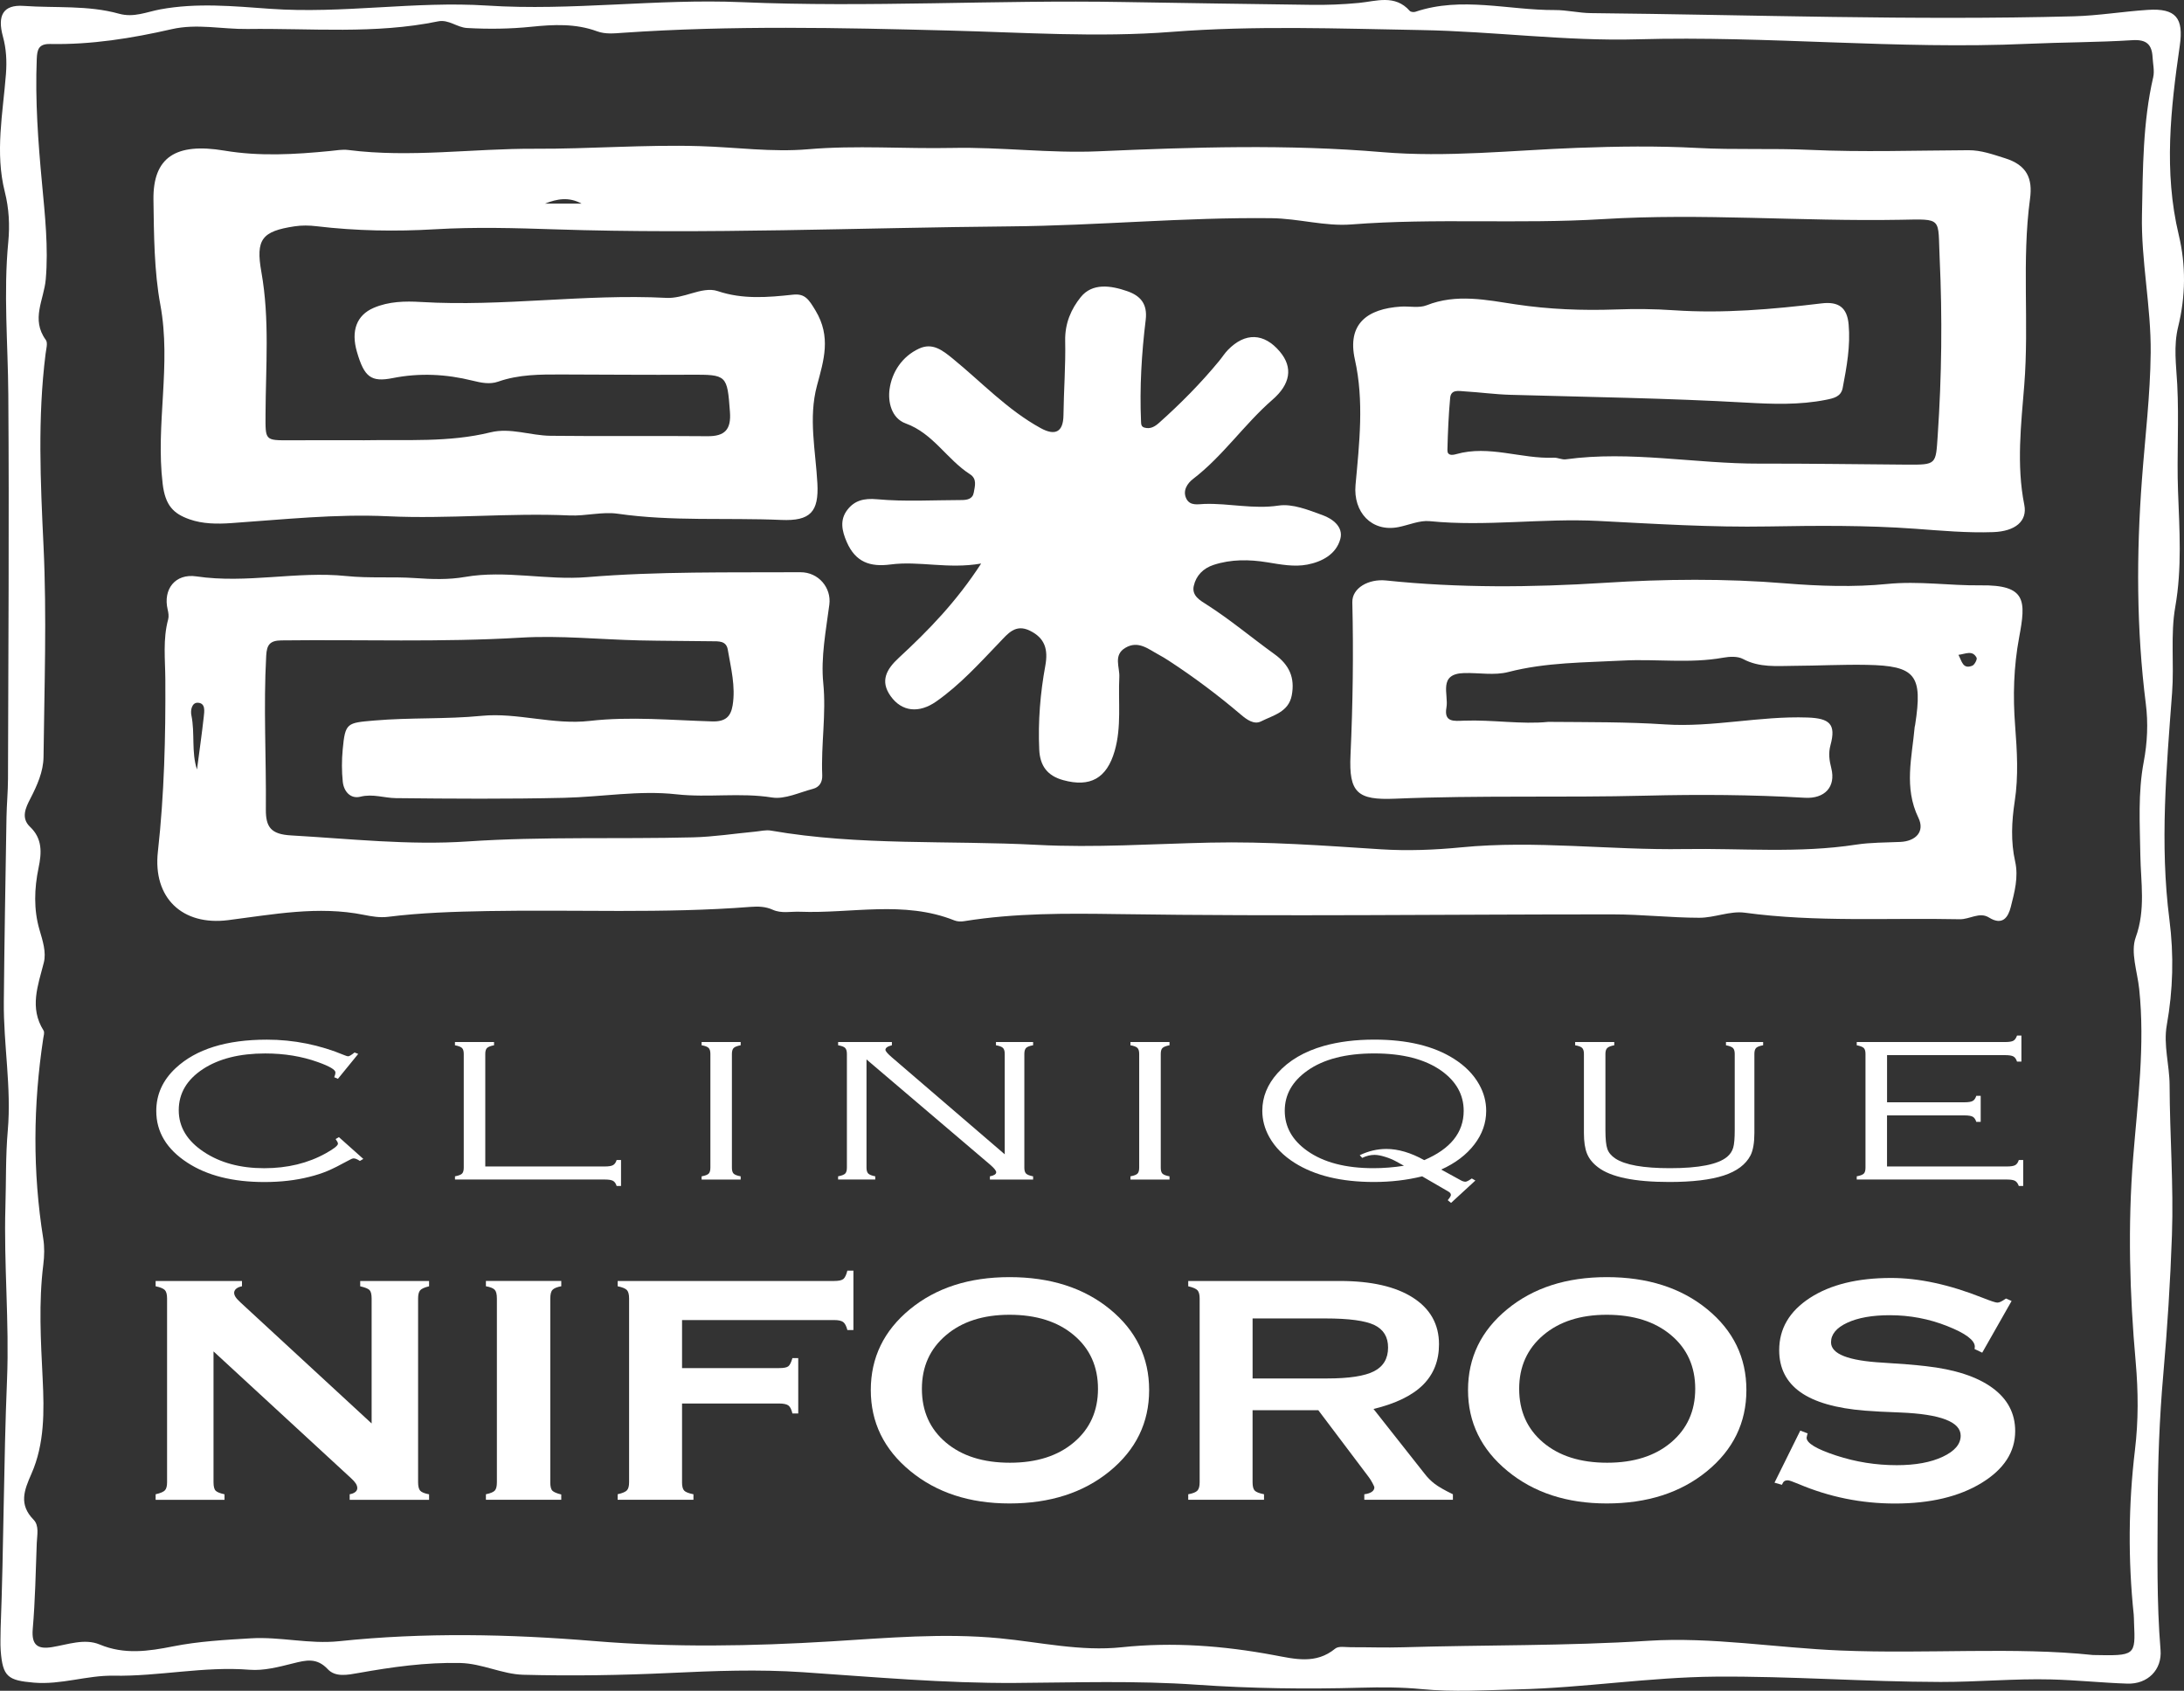 <?xml version="1.0" encoding="UTF-8"?>
<svg xmlns="http://www.w3.org/2000/svg" width="89.111" height="68.998" version="1.1" viewBox="0 0 89.111 68.998" xml:space="preserve">
<rect x="0" y="0" width="89.111" height="68.998" fill="#333333" stroke="none"/>
<g transform="translate(-.944 -.001)" fill="#fff"><g clip-rule="evenodd" fill-rule="evenodd">
	<path d="m89.779 15.691c-0.042-0.792-0.157-1.565 0.038-2.356 0.306-1.241 0.32-2.51 0.025-3.742-0.621-2.589-0.33-5.159 0.041-7.731 0.163-1.121-0.154-1.533-1.306-1.458-1.008 0.065-2.01 0.235-3.017 0.262-6.57 0.174-13.138-0.063-19.706-0.13-0.49-5e-3 -0.979-0.127-1.469-0.125-1.897 9e-3 -3.803-0.566-5.692 0.071-0.065 0.022-0.188 9e-3 -0.228-0.036-0.602-0.686-1.379-0.392-2.077-0.326-0.657 0.063-1.309 0.088-1.965 0.078-2.544-0.037-5.089-0.068-7.633-0.114-5.197-0.094-10.395 0.228-15.595 5e-3 -3.459-0.147-6.913 0.363-10.375 0.139-2.956-0.19-5.901 0.343-8.855 0.132-1.498-0.107-2.985-0.253-4.485 0.024-0.546 0.101-1.07 0.346-1.679 0.177-1.267-0.354-2.592-0.227-3.888-0.319-0.851-0.061-1.081 0.4-0.851 1.245 0.139 0.506 0.165 1.002 0.125 1.533-0.124 1.601-0.452 3.208-0.046 4.813 0.17 0.673 0.206 1.359 0.141 2.038-0.2 2.078-0.014 4.152 1e-3 6.229 0.038 5.228 0 10.458-0.013 15.687-1e-3 0.52-0.052 1.038-0.061 1.557-0.041 2.514-0.086 5.027-0.109 7.541-0.016 1.75 0.315 3.492 0.162 5.245-0.091 1.038-0.066 2.076-0.097 3.114-0.069 2.356 0.162 4.711 0.066 7.056-0.139 3.388-0.133 6.775-0.261 10.161 0 0.301-0.019 0.604 3e-3 0.903 0.081 1.062 0.29 1.212 1.349 1.303 1.11 0.096 2.175-0.302 3.248-0.283 1.862 0.034 3.694-0.393 5.559-0.242 0.582 0.046 1.195-0.116 1.774-0.261 0.527-0.132 0.965-0.243 1.415 0.238 0.313 0.335 0.809 0.234 1.252 0.155 1.373-0.245 2.749-0.439 4.154-0.408 0.894 0.021 1.709 0.456 2.565 0.48 1.995 0.053 3.996 0.02 5.991-0.073 1.807-0.086 3.614-0.154 5.415-0.032 2.891 0.195 5.776 0.457 8.679 0.439 2.464-0.016 4.937-0.1 7.389 0.072 2.243 0.156 4.475 0.186 6.717 0.122 0.818-0.022 1.645-0.022 2.459 0.057 1.314 0.127 2.62 0.043 3.934 0.012 2.699-0.064 5.376-0.498 8.068-0.52 3.06-0.025 6.121 0.212 9.183 0.217 1.5 3e-3 3.006-0.141 4.51-0.103 1.037 0.026 2.073 0.137 3.11 0.171 0.833 0.026 1.419-0.567 1.354-1.37-0.162-1.968-0.123-3.94-0.116-5.909 7e-3 -1.773 0.07-3.552 0.226-5.317 0.168-1.9 0.289-3.816 0.355-5.706 0.071-2.023-0.089-4.08-0.096-6.126-3e-3 -0.813-0.259-1.633-0.114-2.448 0.255-1.435 0.294-2.845 0.106-4.31-0.396-3.076-0.12-6.171 0.11-9.249 0.088-1.175-0.07-2.369 0.129-3.501 0.28-1.592 0.171-3.151 0.113-4.731-0.052-1.449 0.043-2.903-0.032-4.35zm-0.98-12.541c-0.427 1.848-0.42 3.729-0.459 5.605-0.041 1.889 0.375 3.751 0.356 5.646-0.018 1.729-0.228 3.436-0.356 5.153-0.23 3.061-0.228 6.116 0.157 9.168 0.1 0.785 0.064 1.577-0.085 2.369-0.24 1.264-0.158 2.541-0.138 3.823 0.018 1.092 0.221 2.211-0.189 3.338-0.22 0.604 0.066 1.397 0.141 2.103 0.244 2.304-0.062 4.59-0.245 6.875-0.224 2.794-0.145 5.577 0.103 8.356 0.106 1.207 0.114 2.389-0.031 3.595-0.267 2.229-0.283 4.471-0.05 6.708 0.011 0.108 8e-3 0.219 0.013 0.328 0.06 1.357 0.06 1.357-1.675 1.323-3.186-0.339-6.749-0.038-10.303-0.184-2.621-0.107-5.255-0.563-7.854-0.396-3.332 0.214-6.659 0.164-9.988 0.264-0.71 0.022-1.423-5e-3 -2.134-2e-3 -0.217 1e-3 -0.502-0.057-0.639 0.057-0.791 0.652-1.655 0.422-2.51 0.264-2.053-0.382-4.116-0.54-6.198-0.32-1.683 0.178-3.327-0.207-4.982-0.366-2.306-0.222-4.596-0.012-6.882 0.127-3.228 0.196-6.441 0.254-9.667-0.014-3.466-0.286-6.942-0.358-10.408 7e-3 -1.213 0.127-2.393-0.191-3.601-0.118-1.066 0.064-2.126 0.121-3.178 0.33-0.993 0.197-1.978 0.343-2.983-0.077-0.62-0.259-1.296 0-1.942 0.105-0.583 0.096-0.849-0.072-0.792-0.738 0.1-1.166 0.121-2.34 0.164-3.511 0.013-0.324 0.107-0.707-0.132-0.952-0.604-0.619-0.387-1.188-0.087-1.868 0.542-1.227 0.524-2.563 0.46-3.872-0.076-1.559-0.168-3.112 0.026-4.668 0.044-0.351 0.053-0.719-3e-3 -1.065-0.436-2.723-0.412-5.442 0-8.163 0.017-0.108 0.061-0.248 0.014-0.323-0.587-0.933-0.229-1.836 9e-3 -2.771 0.109-0.428-0.045-0.893-0.179-1.354-0.236-0.811-0.211-1.673-0.034-2.518 0.126-0.604 0.165-1.187-0.351-1.674-0.377-0.36-0.174-0.782 0.011-1.14 0.28-0.543 0.534-1.106 0.542-1.707 0.033-2.869 0.136-5.744 0-8.607-0.125-2.627-0.245-5.239 0.085-7.855 0.023-0.187 0.097-0.437 9e-3 -0.557-0.618-0.846-0.076-1.636-3e-3 -2.475 0.112-1.292-0.032-2.615-0.153-3.917-0.158-1.692-0.283-3.38-0.214-5.08 0.016-0.379 0.076-0.615 0.546-0.606 1.677 0.033 3.326-0.231 4.953-0.603 1.043-0.239 2.067 5e-3 3.099-9e-3 2.594-0.035 5.201 0.22 7.776-0.311 0.434-0.089 0.772 0.249 1.185 0.271 0.876 0.049 1.749 0.039 2.624-0.051 0.9-0.093 1.802-0.137 2.677 0.185 0.344 0.127 0.703 0.085 1.057 0.061 4.428-0.305 8.864-0.206 13.29-0.092 3.035 0.077 6.074 0.29 9.098 0.055 3.396-0.264 6.784-0.133 10.175-0.074 2.95 0.051 5.904 0.46 8.847 0.377 5.309-0.15 10.604 0.425 15.911 0.184 1.421-0.064 2.846-0.058 4.266-0.148 0.575-0.037 0.797 0.174 0.825 0.697 0.014 0.271 0.084 0.557 0.026 0.812z"></path>
	<path d="m82.749 6.457c-0.498-0.155-0.964-0.328-1.49-0.326-2.162 0.01-4.329 0.084-6.486-0.015-1.525-0.07-3.049 5e-3 -4.567-0.077-1.644-0.089-3.277-0.065-4.919-4e-3 -2.65 0.099-5.306 0.398-7.953 0.174-3.859-0.328-7.719-0.203-11.569-0.034-2 0.087-3.968-0.178-5.961-0.137-1.96 0.041-3.927-0.115-5.894 0.054-1.477 0.127-2.949-0.085-4.424-0.128-2.243-0.066-4.486 0.118-6.72 0.107-2.539-0.012-5.075 0.375-7.613 0.051-0.24-0.031-0.491 0.018-0.736 0.041-1.442 0.141-2.88 0.226-4.322-0.016-1.984-0.332-2.912 0.274-2.89 2.003 0.019 1.432 0.029 2.928 0.28 4.281 0.458 2.466-0.198 4.875 0.096 7.314 0.107 0.892 0.445 1.218 1.094 1.448 0.54 0.191 1.126 0.195 1.706 0.155 2.127-0.146 4.256-0.38 6.388-0.279 2.477 0.117 4.947-0.145 7.422-0.033 0.652 0.029 1.325-0.162 1.962-0.07 2.218 0.319 4.449 0.157 6.671 0.253 1.182 0.051 1.533-0.332 1.471-1.487-0.071-1.333-0.373-2.672-0.016-3.998 0.278-1.034 0.585-1.987-0.061-3.061-0.27-0.446-0.425-0.701-0.918-0.647-1.034 0.112-2.056 0.198-3.077-0.147-0.32-0.108-0.7-0.012-1.05 0.09-0.338 0.099-0.698 0.207-1.042 0.188-3.339-0.172-6.665 0.368-10.004 0.168-0.653-0.039-1.318-0.027-1.94 0.241-0.691 0.298-0.929 0.934-0.68 1.792 0.298 1.028 0.57 1.249 1.463 1.072 1.097-0.218 2.178-0.162 3.251 0.104 0.355 0.088 0.706 0.161 1.047 0.042 0.846-0.298 1.719-0.295 2.594-0.293 1.752 3e-3 3.504 0.021 5.256 0.01 1.487-8e-3 1.497 9e-3 1.609 1.519 0.053 0.711-0.202 0.997-0.919 0.99-2.135-0.021-4.271 8e-3 -6.405-0.017-0.816-9e-3 -1.635-0.34-2.445-0.141-1.702 0.419-3.426 0.29-5.145 0.323-1.013 0-2.026-4e-3 -3.039 1e-3 -1.03 5e-3 -1 0.01-0.996-1.056 7e-3 -1.937 0.174-3.877-0.169-5.808-0.238-1.338 0.019-1.665 1.352-1.867 0.293-0.045 0.603-0.04 0.899-4e-3 1.609 0.192 3.228 0.219 4.835 0.124 1.643-0.097 3.272-0.05 4.913 4e-3 6.185 0.204 12.369-0.068 18.553-0.122 3.556-0.031 7.102-0.376 10.661-0.334 1.102 0.012 2.182 0.34 3.263 0.255 3.416-0.266 6.838-8e-3 10.255-0.217 4.042-0.248 8.092 0.1 12.141 0.027 1.758-0.032 1.525-0.103 1.605 1.58 0.111 2.404 0.083 4.813-0.08 7.22-0.08 1.194-0.04 1.199-1.269 1.192-1.999-0.013-3.997-0.047-5.995-0.041-2.64 8e-3 -5.268-0.538-7.915-0.175-0.155 0.021-0.324-0.074-0.484-0.067-1.331 0.056-2.639-0.526-3.981-0.146-0.17 0.048-0.367 0.065-0.361-0.167 0.017-0.71 0.047-1.421 0.112-2.128 0.033-0.356 0.355-0.28 0.587-0.266 0.627 0.037 1.252 0.124 1.88 0.141 3.199 0.09 6.398 0.136 9.595 0.317 1.089 0.062 2.189 0.103 3.274-0.114 0.308-0.062 0.611-0.123 0.68-0.484 0.163-0.857 0.322-1.715 0.242-2.596-0.063-0.685-0.407-0.938-1.099-0.855-2.004 0.241-4.015 0.419-6.034 0.281-0.792-0.055-1.575-0.06-2.369-0.032-1.36 0.047-2.715-3e-3 -4.078-0.208-1.188-0.179-2.422-0.446-3.638 0.037-0.31 0.123-0.702 0.031-1.055 0.054-1.365 0.09-2.198 0.701-1.872 2.162 0.379 1.69 0.181 3.415 0.026 5.115-0.101 1.106 0.653 1.935 1.747 1.722 0.429-0.084 0.867-0.285 1.282-0.243 2.297 0.229 4.59-0.127 6.885-9e-3 2.307 0.119 4.619 0.266 6.926 0.225 1.999-0.035 3.993-0.051 5.985 0.093 1.063 0.077 2.125 0.176 3.193 0.138 0.903-0.032 1.401-0.449 1.269-1.111-0.326-1.629-0.129-3.304-2e-3 -4.886 0.203-2.541-0.107-5.081 0.235-7.603 0.114-0.833-0.125-1.379-1.023-1.659zm-59.57 1.854c0.491-0.197 0.978-0.285 1.494 0h-1.494z"></path>
	<path d="m10.245 37.552c1.837-0.232 3.678-0.593 5.544-0.217 0.318 0.064 0.656 0.121 0.974 0.082 1.36-0.17 2.723-0.212 4.092-0.237 3.575-0.064 7.154 0.109 10.725-0.171 0.301-0.023 0.604-0.013 0.888 0.116 0.363 0.164 0.735 0.068 1.108 0.083 2.104 0.081 4.247-0.47 6.308 0.354 0.12 0.048 0.271 0.054 0.399 0.031 2.079-0.334 4.157-0.32 6.264-0.289 6.733 0.101 13.471 9e-3 20.206 0.012 1.174 0 2.349 0.136 3.523 0.138 0.62 2e-3 1.26-0.288 1.857-0.207 2.919 0.396 5.847 0.205 8.771 0.267 0.406 9e-3 0.807-0.312 1.194-0.07 0.559 0.348 0.785-0.019 0.889-0.429 0.153-0.602 0.321-1.219 0.179-1.855-0.184-0.815-0.142-1.641-0.019-2.451 0.16-1.039 0.096-2.058 0.017-3.1-0.092-1.194-0.061-2.389 0.165-3.599 0.277-1.486 0.308-2.147-1.575-2.122-1.269 0.016-2.514-0.186-3.822-0.055-1.315 0.132-2.76 0.088-4.146-0.026-2.457-0.202-4.926-0.178-7.383-0.021-2.974 0.188-5.938 0.214-8.901-0.096-0.721-0.075-1.395 0.308-1.381 0.891 0.05 2.079 0.021 4.154-0.074 6.232-0.072 1.542 0.284 1.846 1.815 1.782 3.416-0.144 6.833-0.038 10.25-0.124 2.14-0.053 4.314-0.041 6.47 0.086 0.815 0.048 1.271-0.447 1.084-1.198-0.083-0.328-0.126-0.615-0.034-0.954 0.232-0.854-0.034-1.091-0.94-1.123-1.947-0.069-3.868 0.41-5.812 0.281-1.56-0.103-3.117-0.09-4.764-0.103-1.091 0.111-2.265-0.093-3.441-0.049-0.402 0.014-0.824 0.075-0.714-0.538 0.097-0.536-0.358-1.377 0.723-1.405 0.602-0.016 1.233 0.105 1.799-0.042 1.542-0.399 3.117-0.385 4.679-0.468 1.359-0.073 2.73 0.128 4.093-0.118 0.261-0.047 0.588-0.063 0.806 0.053 0.673 0.361 1.382 0.284 2.088 0.28 0.985-5e-3 1.971-0.058 2.955-0.04 2.003 0.036 2.296 0.414 1.98 2.454-4e-3 0.027-0.015 0.053-0.018 0.08-0.11 1.241-0.447 2.471 0.152 3.707 0.271 0.56-0.103 0.956-0.74 0.985-0.601 0.028-1.208 0.019-1.8 0.11-2.333 0.36-4.684 0.144-7.021 0.181-3.026 0.05-6.058-0.366-9.09-0.07-1.095 0.107-2.188 0.149-3.277 0.08-2.32-0.149-4.638-0.325-6.967-0.273-2.353 0.051-4.711 0.216-7.055 0.092-3.622-0.191-7.269 0.044-10.867-0.582-0.208-0.037-0.434 0.023-0.652 0.043-0.842 0.079-1.684 0.211-2.528 0.232-3.063 0.077-6.127-0.04-9.192 0.167-2.403 0.163-4.808-0.109-7.211-0.246-0.813-0.046-1.034-0.333-1.027-1.063 0.019-2.09-0.101-4.18 0.014-6.271 0.024-0.446 0.151-0.618 0.62-0.624 3.254-0.039 6.508 0.082 9.763-0.112 1.605-0.096 3.225 0.074 4.839 0.112 0.985 0.022 1.971 0.02 2.957 0.035 0.271 3e-3 0.592-0.027 0.654 0.34 0.128 0.752 0.325 1.503 0.198 2.277-0.077 0.465-0.299 0.669-0.833 0.654-1.666-0.048-3.334-0.211-5-0.02-1.486 0.171-2.958-0.349-4.4-0.208-1.467 0.144-2.929 0.065-4.39 0.192-1.115 0.097-1.184 0.085-1.287 1.186-0.041 0.433-0.042 0.877 3e-3 1.31 0.041 0.396 0.314 0.714 0.718 0.613 0.51-0.128 0.97 0.053 1.45 0.058 2.288 0.025 4.576 0.04 6.862-0.013 1.529-0.035 3.061-0.313 4.586-0.143 1.299 0.144 2.597-0.078 3.898 0.13 0.524 0.083 1.115-0.208 1.669-0.352 0.268-0.069 0.392-0.278 0.38-0.561-0.053-1.25 0.168-2.488 0.042-3.755-0.104-1.051 0.11-2.142 0.248-3.207 0.088-0.683-0.441-1.322-1.183-1.318-2.899 0.015-5.802-0.039-8.694 0.2-1.667 0.138-3.328-0.296-4.99-7e-3 -0.677 0.117-1.344 0.094-2.034 0.046-0.932-0.065-1.853 0.015-2.813-0.084-2.007-0.208-4.057 0.319-6.109 0.015-0.869-0.129-1.37 0.528-1.175 1.352 0.031 0.128 0.054 0.277 0.021 0.4-0.221 0.81-0.121 1.631-0.116 2.45 0.014 2.349-0.044 4.696-0.304 7.033-0.209 1.887 1 3.027 2.86 2.794zm71.348-10.709c0.033 0.065-0.085 0.29-0.178 0.326-0.386 0.151-0.42-0.179-0.563-0.444 0.298-0.038 0.572-0.204 0.741 0.118zm-72.574 1.836c0.32 0.017 0.263 0.351 0.239 0.573-0.079 0.718-0.183 1.434-0.277 2.151-0.234-0.71-0.077-1.47-0.229-2.217-0.041-0.195 0.016-0.52 0.267-0.507z"></path>
	<path d="m40.171 20.407c-1.148 2e-3 -2.303 0.072-3.441-0.032-0.542-0.049-0.921 0.052-1.214 0.434-0.311 0.406-0.227 0.844-0.022 1.313 0.358 0.82 0.951 1.024 1.783 0.915 1.175-0.156 2.342 0.198 3.7-0.039-1.023 1.575-2.161 2.739-3.359 3.847-0.498 0.46-0.78 0.942-0.333 1.566 0.458 0.64 1.16 0.708 1.862 0.215 0.97-0.681 1.761-1.557 2.575-2.406 0.344-0.358 0.651-0.771 1.244-0.481 0.614 0.301 0.75 0.766 0.629 1.427-0.207 1.129-0.301 2.275-0.248 3.428 0.03 0.657 0.329 1.065 0.975 1.243 1.101 0.303 1.779-0.069 2.102-1.189 0.287-0.993 0.14-2.012 0.19-3.02 0.021-0.399-0.254-0.892 0.244-1.189 0.528-0.314 0.937 0.05 1.362 0.278 0.145 0.077 0.284 0.163 0.422 0.253 1.026 0.67 2.005 1.404 2.938 2.199 0.233 0.198 0.532 0.415 0.816 0.271 0.491-0.249 1.125-0.377 1.254-1.064 0.134-0.714-0.095-1.24-0.707-1.681-0.927-0.668-1.802-1.407-2.769-2.024-0.255-0.163-0.612-0.355-0.523-0.758 0.095-0.427 0.39-0.722 0.808-0.859 0.718-0.235 1.456-0.226 2.191-0.106 0.543 0.088 1.096 0.196 1.631 0.094 0.601-0.115 1.181-0.421 1.35-1.046 0.134-0.495-0.318-0.826-0.721-0.972-0.578-0.21-1.229-0.477-1.801-0.391-1.029 0.154-2.018-0.1-3.025-0.067-0.254 8e-3 -0.584 0.093-0.737-0.218-0.162-0.332 0.056-0.633 0.271-0.798 1.227-0.94 2.093-2.236 3.248-3.24 0.719-0.624 0.851-1.305 0.297-1.961-0.644-0.764-1.414-0.792-2.118-0.068-0.133 0.136-0.235 0.301-0.357 0.449-0.75 0.91-1.576 1.745-2.455 2.529-0.17 0.151-0.352 0.261-0.594 0.192-0.134-0.039-0.134-0.138-0.139-0.252-0.06-1.386 0.022-2.768 0.19-4.141 0.08-0.652-0.21-0.987-0.756-1.176-0.671-0.233-1.425-0.343-1.897 0.247-0.379 0.474-0.648 1.053-0.632 1.788 0.022 1.003-0.058 2.02-0.07 3.032-9e-3 0.69-0.343 0.845-0.93 0.523-1.355-0.743-2.404-1.87-3.582-2.832-0.44-0.36-0.839-0.663-1.381-0.413-0.691 0.32-1.109 0.961-1.204 1.664-0.067 0.497 0.068 1.175 0.662 1.391 1.119 0.405 1.68 1.469 2.621 2.072 0.297 0.191 0.199 0.484 0.155 0.744-0.046 0.272-0.276 0.309-0.505 0.309z"></path>
	</g>
			<path d="m15.56 43.01-0.828 1.016-0.151-0.065c0.034-0.082 0.05-0.146 0.05-0.193 0-0.113-0.239-0.254-0.716-0.424-0.656-0.236-1.373-0.353-2.148-0.353-1.044 0-1.891 0.212-2.54 0.636-0.66 0.433-0.99 0.992-0.99 1.681 0 0.685 0.343 1.253 1.03 1.705 0.664 0.44 1.482 0.661 2.456 0.661 0.951 0 1.79-0.204 2.518-0.611 0.328-0.183 0.492-0.313 0.492-0.39 0-0.039-0.032-0.102-0.095-0.189l0.134-0.078 0.996 0.889-0.14 0.082c-0.104-0.068-0.19-0.104-0.257-0.104-0.041 0-0.112 0.029-0.212 0.087-0.344 0.189-0.628 0.332-0.854 0.427-0.225 0.094-0.472 0.174-0.741 0.24-0.556 0.141-1.168 0.211-1.835 0.211-1.287 0-2.333-0.264-3.139-0.79-0.847-0.551-1.27-1.254-1.27-2.109 0-0.675 0.264-1.258 0.794-1.752 0.828-0.772 2.068-1.159 3.721-1.159 1.093 0 2.15 0.212 3.172 0.638 0.067 0.027 0.113 0.041 0.14 0.041 0.049 0 0.136-0.053 0.263-0.156z"></path>
			<path d="m20.745 47.603h4.878c0.156 0 0.268-0.018 0.333-0.054 0.065-0.035 0.115-0.104 0.148-0.21h0.179v1.061h-0.179c-0.033-0.104-0.083-0.175-0.148-0.21-0.065-0.036-0.176-0.054-0.333-0.054h-6.115v-0.131c0.145-0.027 0.241-0.064 0.288-0.11 0.046-0.047 0.07-0.128 0.07-0.243v-4.642c0-0.115-0.024-0.196-0.073-0.243-0.049-0.046-0.144-0.083-0.286-0.11v-0.132h1.595v0.132c-0.142 0.027-0.237 0.064-0.285 0.11-0.049 0.047-0.073 0.128-0.073 0.243v4.593z"></path>
			<path d="m29.929 47.652v-4.642c0-0.115-0.024-0.196-0.073-0.245-0.049-0.047-0.144-0.084-0.285-0.108v-0.132h1.594v0.132c-0.142 0.027-0.237 0.064-0.285 0.11-0.048 0.047-0.073 0.128-0.073 0.243v4.643c0 0.115 0.023 0.196 0.07 0.243 0.047 0.046 0.143 0.083 0.288 0.11v0.131h-1.594v-0.131c0.146-0.027 0.242-0.064 0.288-0.11 0.046-0.047 0.07-0.128 0.07-0.244z"></path>
			<path d="m36.299 43.235v4.417c0 0.112 0.024 0.192 0.072 0.241 0.049 0.047 0.144 0.085 0.285 0.112v0.131h-1.516v-0.131c0.145-0.027 0.241-0.064 0.288-0.11 0.047-0.047 0.071-0.128 0.071-0.243v-4.642c0-0.115-0.025-0.196-0.073-0.245-0.048-0.047-0.144-0.084-0.285-0.108v-0.132h2.194v0.132c-0.175 0.044-0.263 0.105-0.263 0.185 0 0.055 0.087 0.158 0.263 0.309l4.604 3.956v-4.097c0-0.115-0.024-0.196-0.073-0.245-0.048-0.047-0.144-0.084-0.285-0.108v-0.132h1.516v0.132c-0.142 0.024-0.236 0.062-0.285 0.108-0.048 0.049-0.073 0.13-0.073 0.245v4.643c0 0.115 0.024 0.196 0.073 0.243 0.049 0.046 0.144 0.083 0.285 0.11v0.131h-1.763v-0.131c0.171-0.033 0.257-0.089 0.257-0.168 0-0.061-0.079-0.16-0.235-0.297z"></path>
			<path d="m47.425 47.652v-4.642c0-0.115-0.023-0.196-0.072-0.245-0.049-0.047-0.144-0.084-0.285-0.108v-0.132h1.594v0.132c-0.142 0.027-0.236 0.064-0.285 0.11-0.049 0.047-0.072 0.128-0.072 0.243v4.643c0 0.115 0.022 0.196 0.069 0.243 0.047 0.046 0.143 0.083 0.288 0.11v0.131h-1.594v-0.131c0.145-0.027 0.241-0.064 0.287-0.11 0.047-0.047 0.07-0.128 0.07-0.244z"></path>
			<path d="m58.971 48.006c-0.615 0.152-1.272 0.23-1.969 0.23-1.329 0-2.405-0.259-3.229-0.777-0.462-0.291-0.809-0.643-1.04-1.057-0.19-0.343-0.285-0.701-0.285-1.073 0-0.56 0.207-1.071 0.621-1.534 0.459-0.515 1.091-0.887 1.896-1.114 0.604-0.169 1.289-0.255 2.053-0.255 1.34 0 2.42 0.259 3.24 0.777 0.462 0.291 0.809 0.643 1.04 1.057 0.19 0.34 0.285 0.697 0.285 1.073 0 0.493-0.16 0.951-0.483 1.371-0.323 0.421-0.772 0.763-1.352 1.025l0.801 0.439c0.066 0.037 0.13 0.057 0.19 0.057 0.044 0 0.13-0.044 0.257-0.132l0.146 0.083-0.993 0.914-0.135-0.111c0.086-0.104 0.129-0.175 0.129-0.213 0-0.055-0.035-0.102-0.106-0.141zm-0.744-0.432-0.297-0.165c-0.142-0.079-0.298-0.146-0.469-0.198-0.173-0.054-0.316-0.081-0.432-0.081-0.168 0-0.336 0.041-0.504 0.123l-0.101-0.11c0.355-0.17 0.717-0.255 1.085-0.255 0.481 0 0.996 0.151 1.545 0.456 1.074-0.458 1.611-1.128 1.611-2.011 0-0.658-0.305-1.203-0.912-1.637-0.668-0.472-1.58-0.706-2.736-0.706-1.159 0-2.071 0.234-2.735 0.706-0.611 0.434-0.918 0.978-0.918 1.633 0 0.658 0.307 1.204 0.918 1.637 0.664 0.471 1.564 0.707 2.702 0.707 0.407 0 0.822-0.033 1.243-0.099z"></path>
			<path d="m66.448 43.01v3.104c0 0.367 0.026 0.626 0.079 0.775 0.052 0.149 0.16 0.278 0.324 0.388 0.398 0.264 1.143 0.396 2.232 0.396 1.186 0 1.964-0.155 2.333-0.465 0.123-0.104 0.205-0.229 0.246-0.372 0.042-0.144 0.062-0.385 0.062-0.722v-3.104c0-0.112-0.024-0.192-0.072-0.241-0.049-0.047-0.144-0.085-0.285-0.112v-0.132h1.516v0.132c-0.142 0.024-0.237 0.062-0.285 0.108-0.049 0.049-0.072 0.13-0.072 0.245v3.231c0 0.397-0.053 0.701-0.157 0.909-0.194 0.373-0.559 0.647-1.094 0.822-0.536 0.175-1.277 0.264-2.224 0.264-1.418 0-2.388-0.201-2.909-0.604-0.213-0.162-0.361-0.346-0.445-0.553s-0.126-0.487-0.126-0.838v-3.231c0-0.115-0.024-0.196-0.073-0.245-0.048-0.047-0.144-0.084-0.285-0.108v-0.132h1.596v0.132c-0.143 0.027-0.238 0.065-0.286 0.112-0.05 0.048-0.075 0.128-0.075 0.241z"></path>
			<path d="m77.938 45.519v2.084h4.896c0.156 0 0.268-0.018 0.333-0.054 0.065-0.035 0.114-0.104 0.148-0.21h0.179v1.061h-0.179c-0.038-0.104-0.089-0.175-0.154-0.21-0.064-0.036-0.176-0.054-0.332-0.054h-6.127v-0.131c0.146-0.027 0.24-0.064 0.288-0.11 0.047-0.047 0.069-0.128 0.069-0.243v-4.642c0-0.115-0.023-0.196-0.072-0.243-0.049-0.046-0.144-0.083-0.285-0.11v-0.132h6.06c0.156 0 0.267-0.018 0.33-0.053s0.112-0.105 0.15-0.21h0.179v1.061h-0.179c-0.034-0.103-0.083-0.173-0.147-0.209-0.065-0.036-0.177-0.054-0.333-0.054h-4.823v1.924h3.16c0.158 0 0.268-0.018 0.334-0.054 0.064-0.035 0.114-0.104 0.147-0.209h0.18v1.061h-0.18c-0.033-0.104-0.083-0.174-0.147-0.21-0.066-0.035-0.176-0.053-0.334-0.053z"></path>
			<path d="m9.656 55.15v5.34c0 0.172 0.029 0.287 0.087 0.345s0.178 0.106 0.361 0.146v0.225h-2.81v-0.226c0.195-0.044 0.322-0.099 0.38-0.162s0.087-0.173 0.087-0.328v-7.5c0-0.166-0.031-0.281-0.092-0.345-0.062-0.063-0.187-0.114-0.375-0.153v-0.216h3.523v0.216c-0.091 0.017-0.167 0.048-0.224 0.091-0.058 0.045-0.09 0.101-0.096 0.167 0 0.061 0.02 0.122 0.06 0.182 0.04 0.062 0.108 0.136 0.206 0.226l5.344 4.933v-5.1c0-0.171-0.028-0.286-0.086-0.345s-0.185-0.108-0.38-0.153v-0.216h2.81v0.216c-0.189 0.045-0.311 0.1-0.366 0.166s-0.082 0.178-0.082 0.332v7.5c0 0.166 0.029 0.28 0.087 0.345 0.058 0.063 0.178 0.112 0.361 0.146v0.225h-3.24v-0.227c0.098-0.017 0.174-0.047 0.229-0.092 0.055-0.044 0.082-0.097 0.082-0.157 0-0.062-0.02-0.124-0.059-0.188-0.04-0.063-0.106-0.137-0.197-0.22z"></path>
			<path d="m23.396 60.49c0 0.172 0.029 0.287 0.087 0.345s0.179 0.109 0.361 0.154v0.216h-3.074v-0.225c0.189-0.039 0.311-0.091 0.366-0.154s0.082-0.175 0.082-0.336v-7.5c0-0.171-0.029-0.289-0.087-0.353s-0.178-0.113-0.361-0.146v-0.216h3.075v0.216c-0.177 0.032-0.295 0.082-0.356 0.146-0.062 0.063-0.092 0.182-0.092 0.353v7.5z"></path>
			<path d="m28.772 60.49c0 0.166 0.029 0.279 0.087 0.34 0.058 0.062 0.184 0.111 0.379 0.15v0.225h-3.093v-0.225c0.195-0.044 0.322-0.099 0.38-0.162s0.087-0.173 0.087-0.328v-7.5c0-0.166-0.031-0.281-0.091-0.345-0.062-0.063-0.186-0.114-0.375-0.153v-0.216h8.832c0.189 0 0.315-0.028 0.38-0.083 0.064-0.056 0.118-0.169 0.16-0.34h0.247v2.424h-0.247c-0.042-0.165-0.101-0.275-0.174-0.328-0.073-0.052-0.195-0.078-0.366-0.078h-6.205v1.96h3.954c0.195 0 0.324-0.024 0.384-0.075 0.061-0.05 0.116-0.16 0.165-0.332h0.238v2.259h-0.238c-0.037-0.16-0.09-0.269-0.16-0.324-0.07-0.054-0.2-0.083-0.389-0.083h-3.954v3.214z"></path>
			<path d="m42.133 52.119c1.664 0 3.03 0.436 4.097 1.308 1.066 0.872 1.601 1.973 1.601 3.301 0 1.329-0.537 2.433-1.609 3.311-1.073 0.878-2.436 1.316-4.088 1.316-1.628 0-2.978-0.441-4.051-1.325-1.073-0.883-1.609-1.984-1.609-3.302 0-1.322 0.532-2.422 1.596-3.297s2.417-1.312 4.063-1.312zm-3.574 4.559c0 0.909 0.326 1.638 0.978 2.189s1.524 0.826 2.615 0.826c1.084 0 1.954-0.276 2.609-0.831 0.655-0.554 0.983-1.281 0.983-2.185 0-0.908-0.329-1.639-0.987-2.192-0.658-0.554-1.533-0.83-2.623-0.83-1.072 0-1.937 0.277-2.591 0.834-0.657 0.557-0.984 1.286-0.984 2.189z"></path>
			<path d="m49.426 61.205v-0.225c0.188-0.033 0.313-0.084 0.375-0.15 0.061-0.066 0.091-0.179 0.091-0.34v-7.5c0-0.154-0.028-0.266-0.086-0.332-0.059-0.066-0.186-0.121-0.38-0.166v-0.216h6.187c1.281 0 2.275 0.227 2.983 0.681 0.708 0.455 1.062 1.089 1.062 1.902 0 0.67-0.218 1.223-0.654 1.657s-1.108 0.762-2.018 0.983l2.077 2.633c0.122 0.16 0.261 0.302 0.416 0.42 0.155 0.119 0.404 0.262 0.746 0.428v0.225h-3.615v-0.225c0.134-0.017 0.235-0.05 0.307-0.1 0.07-0.051 0.104-0.111 0.104-0.184 0-0.016-0.024-0.071-0.073-0.165s-0.1-0.178-0.155-0.25l-2.06-2.732h-2.682v2.94c0 0.166 0.029 0.279 0.087 0.34 0.059 0.062 0.185 0.111 0.38 0.15v0.225h-3.092zm5.592-7.4h-2.966v2.449h3.039c0.896 0 1.535-0.098 1.917-0.294 0.381-0.196 0.572-0.52 0.572-0.968 0-0.433-0.186-0.737-0.559-0.918-0.372-0.179-1.04-0.269-2.003-0.269z"></path>
			<path d="m66.502 52.119c1.664 0 3.03 0.436 4.097 1.308s1.601 1.973 1.601 3.301c0 1.329-0.537 2.433-1.609 3.311-1.073 0.878-2.437 1.316-4.088 1.316-1.628 0-2.979-0.441-4.051-1.325-1.073-0.883-1.61-1.984-1.61-3.302 0-1.322 0.532-2.422 1.597-3.297 1.062-0.875 2.416-1.312 4.063-1.312zm-3.573 4.559c0 0.909 0.326 1.638 0.978 2.189s1.522 0.826 2.613 0.826c1.085 0 1.955-0.276 2.61-0.831 0.654-0.554 0.982-1.281 0.982-2.185 0-0.908-0.329-1.639-0.987-2.192s-1.532-0.83-2.623-0.83c-1.073 0-1.937 0.277-2.592 0.834-0.654 0.557-0.981 1.286-0.981 2.189z"></path>
			<path d="m73.347 60.507 1.052-2.126 0.302 0.116c-6e-3 0.011-0.012 0.028-0.018 0.05-0.013 0.05-0.021 0.091-0.027 0.125 0 0.221 0.401 0.463 1.203 0.726 0.802 0.264 1.627 0.395 2.476 0.395 0.763 0 1.388-0.114 1.876-0.344 0.489-0.229 0.732-0.516 0.732-0.86 0-0.564-0.823-0.88-2.471-0.946-0.61-0.022-1.086-0.047-1.428-0.075-1.185-0.094-2.063-0.346-2.641-0.756-0.576-0.409-0.865-0.979-0.865-1.711 0-0.88 0.419-1.591 1.254-2.134 0.836-0.543 1.94-0.814 3.313-0.814 1.129 0 2.371 0.269 3.726 0.806 0.336 0.133 0.537 0.2 0.604 0.2 0.043 0 0.088-0.011 0.137-0.034 0.049-0.021 0.122-0.066 0.22-0.133l0.229 0.1-1.199 2.11-0.312-0.149c0-0.018 1e-3 -0.029 4e-3 -0.038 4e-3 -8e-3 6e-3 -0.025 6e-3 -0.054 0-0.267-0.374-0.547-1.122-0.843-0.747-0.297-1.529-0.445-2.347-0.445-0.721 0-1.3 0.104-1.739 0.309-0.439 0.204-0.659 0.471-0.659 0.797 0 0.477 0.705 0.753 2.113 0.83 0.733 0.044 1.316 0.092 1.749 0.142 1.185 0.133 2.088 0.426 2.714 0.881 0.625 0.453 0.938 1.043 0.938 1.769 0 0.853-0.458 1.559-1.373 2.118-0.916 0.559-2.093 0.839-3.533 0.839-1.372 0-2.685-0.267-3.936-0.798-0.238-0.1-0.382-0.149-0.43-0.149-0.067 0-0.118 0.012-0.151 0.038-0.033 0.024-0.065 0.073-0.096 0.145z"></path>
</g>
</svg>
